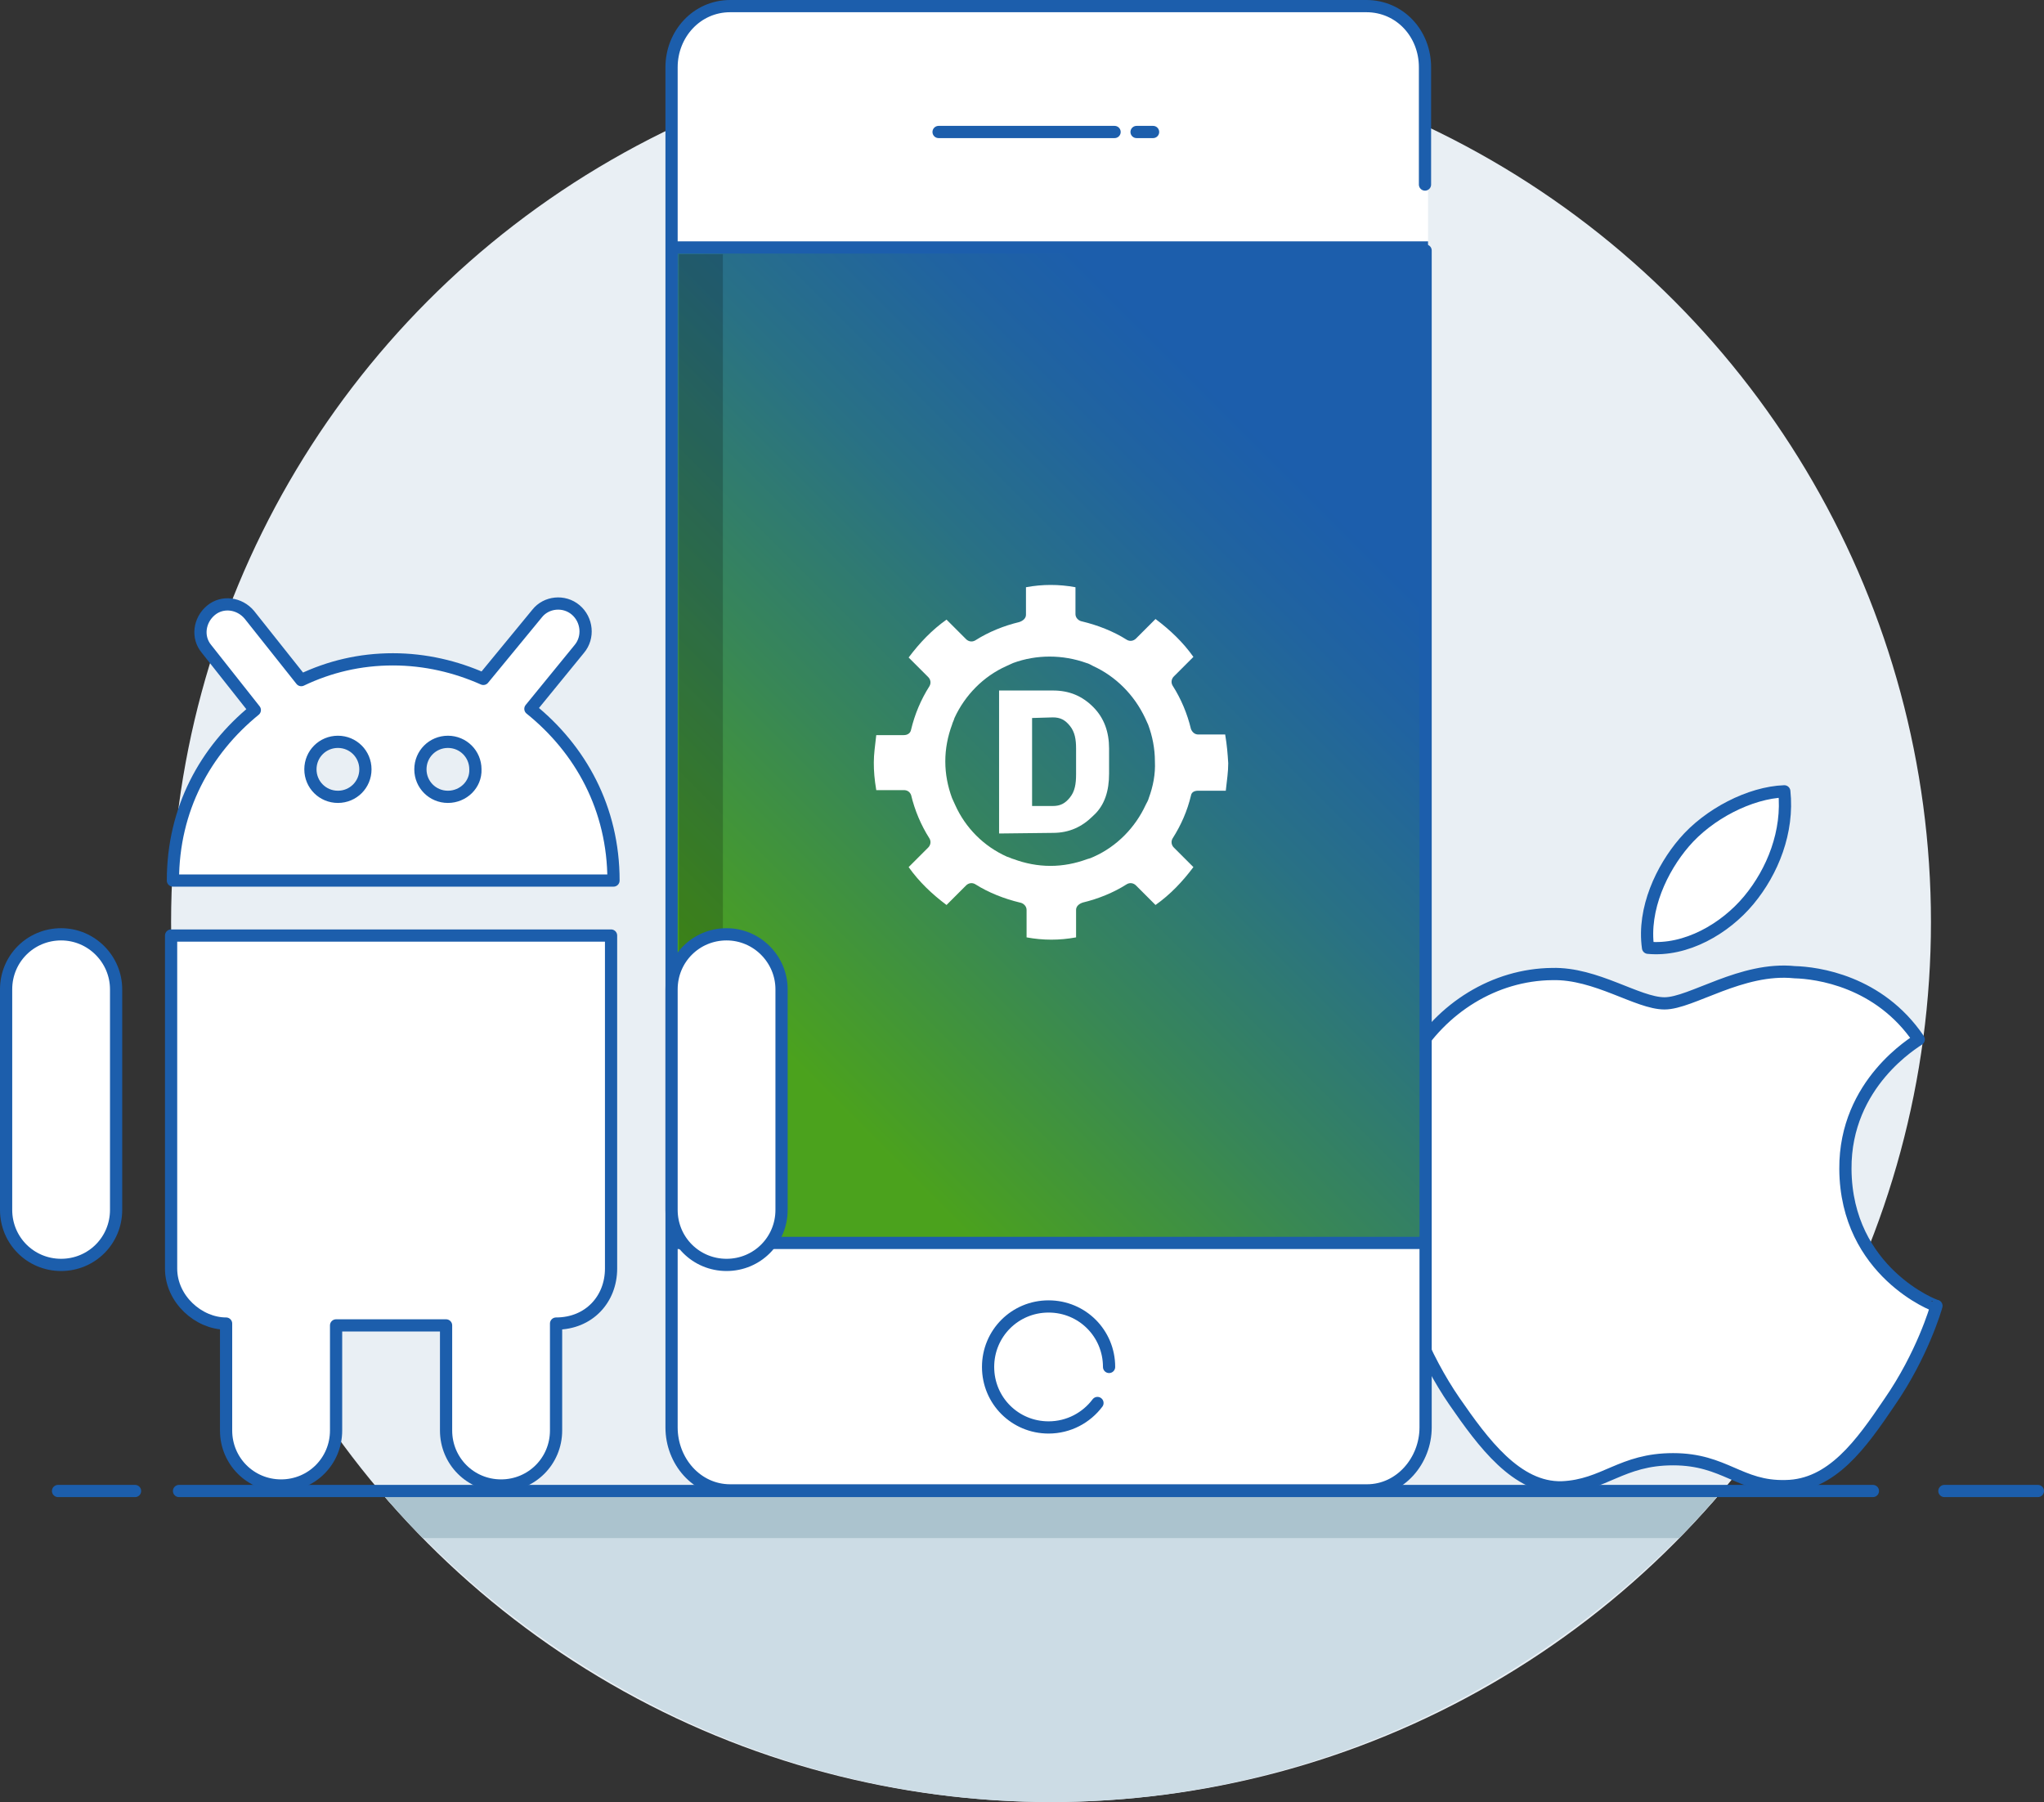 <?xml version="1.0" encoding="utf-8"?>
<!-- Generator: Adobe Illustrator 22.1.0, SVG Export Plug-In . SVG Version: 6.00 Build 0)  -->
<svg version="1.1" id="Layer_1" xmlns="http://www.w3.org/2000/svg" xmlns:xlink="http://www.w3.org/1999/xlink" x="0px" y="0px"
	 width="334.5px" height="294.9px" viewBox="0 0 334.5 294.9" style="enable-background:new 0 0 334.5 294.9;" xml:space="preserve"
	>
<rect x="0" y="0" width="334.5" height="294.9" fill="#333333" stroke="none"/>
<style type="text/css">
	.st0{fill:#E9EFF4;}
	.st1{fill:#CCDCE5;}
	.st2{fill:#ABC3CE;}
	.st3{fill:none;stroke:#1C5EAC;stroke-width:2;stroke-linecap:round;stroke-miterlimit:10;}
	.st4{fill:#FFFFFF;stroke:#1C5EAC;stroke-width:2;stroke-linejoin:round;stroke-miterlimit:10;}
	.st5{fill:#FFFFFF;}
	.st6{fill:url(#SVGID_1_);}
	.st7{fill:none;stroke:#1C5EAC;stroke-width:2;stroke-linecap:round;stroke-linejoin:round;stroke-miterlimit:10;}
	.st8{fill:none;stroke:#1C5EAC;stroke-width:2;stroke-linejoin:round;stroke-miterlimit:10;}
	.st9{opacity:0.2;enable-background:new    ;}
</style>
<circle class="st0" cx="172" cy="150.9" r="144"/>
<path class="st1" d="M172,294.9c44.2,0,83.8-20.7,110.2-51.3H61.8C88.2,274.2,127.7,294.9,172,294.9z"/>
<path class="st2" d="M282.1,243.6H61.8c2.4,2.8,4.8,5.5,7.4,8.1h205.6C277.3,249.1,279.8,246.4,282.1,243.6z"/>
<g>
	<line class="st3" x1="318.2" y1="244" x2="333.5" y2="244"/>
	<line class="st3" x1="29.3" y1="244" x2="306.5" y2="244"/>
	<line class="st3" x1="9.5" y1="244" x2="22.1" y2="244"/>
</g>
<g>
	<path class="st4" d="M302,191.3c-0.1-14.1,11.5-20.8,12-21.2c-6.5-9.6-16.7-10.9-20.3-11c-8.7-0.9-16.9,5.1-21.3,5.1
		s-11.2-5-18.4-4.8c-9.4,0.1-18.1,5.5-23,13.9c-9.8,17-2.5,42.2,7,56c4.7,6.8,10.2,14.3,17.6,14.1c7-0.3,9.7-4.6,18.2-4.6
		s10.9,4.6,18.4,4.4c7.6-0.1,12.4-6.9,17-13.7c5.4-7.8,7.6-15.4,7.7-15.8C316.8,213.8,302.1,208.2,302,191.3z M286.2,147.3
		c3.9-4.7,6.5-11.2,5.8-17.8c-5.6,0.2-12.4,3.7-16.4,8.4c-3.6,4.2-6.8,10.8-5.9,17.2C275.9,155.7,282.3,152,286.2,147.3z"/>
</g>
<path class="st5" d="M233.7,30.6V11c0-5.5-4.5-9.6-10-9.6H119.5c-5.5,0-10,4.1-10,9.6v222.6c0,5.5,4.5,9.9,10,9.9h104.2
	c5.5,0,10-4.4,10-9.9V40.8L233.7,30.6L233.7,30.6z"/>
<linearGradient id="SVGID_1_" gradientUnits="userSpaceOnUse" x1="99.825" y1="718.229" x2="243.375" y2="574.679" gradientTransform="matrix(1 0 0 1 0 -524.004)">
	<stop  offset="0.175" style="stop-color:#4BA21D"/>
	<stop  offset="0.378" style="stop-color:#388756"/>
	<stop  offset="0.569" style="stop-color:#297185"/>
	<stop  offset="0.716" style="stop-color:#2063A1"/>
	<stop  offset="0.799" style="stop-color:#1C5EAC"/>
</linearGradient>
<rect x="109.5" y="41" class="st6" width="124.2" height="162.9"/>
<g>
	<line class="st7" x1="153.6" y1="21.6" x2="182.4" y2="21.6"/>
	<line class="st7" x1="186" y1="21.6" x2="188.7" y2="21.6"/>
</g>
<path class="st7" d="M233.2,30.2V11c0-5.5-4.1-10-9.6-10H119.5c-5.5,0-9.6,4.6-9.6,10v222.6c0,5.5,4.1,10.3,9.6,10.3h104.2
	c5.5,0,9.6-4.9,9.6-10.3V41"/>
<path class="st7" d="M179.6,229.6c-1.8,2.4-4.7,4-8,4c-5.5,0-9.9-4.4-9.9-9.9s4.4-9.9,9.9-9.9s9.9,4.4,9.9,9.9"/>
<g>
	<line class="st8" x1="109.5" y1="40.5" x2="233.7" y2="40.5"/>
	<line class="st8" x1="109.5" y1="203.4" x2="233.7" y2="203.4"/>
</g>
<g>
	<path class="st5" d="M200.5,120.2h-4.4c-0.6,0-1-0.4-1.2-0.9c-0.6-2.5-1.6-4.9-3-7.1c-0.3-0.5-0.2-1.1,0.2-1.5l3.2-3.2
		c-1.7-2.4-3.8-4.4-6.2-6.2l-3.2,3.2c-0.4,0.4-1,0.5-1.5,0.2c-2.2-1.4-4.8-2.4-7.3-3c-0.6-0.1-1.1-0.6-1.1-1.2v-4.4
		c-2.7-0.5-5.4-0.5-8.1,0v4.5c0,0.6-0.5,1-1.1,1.2c-2.5,0.6-5,1.6-7.2,3c-0.5,0.3-1.1,0.2-1.5-0.2l-3.2-3.2
		c-2.4,1.7-4.4,3.8-6.2,6.2l3.2,3.2c0.4,0.4,0.5,1,0.2,1.5c-1.4,2.2-2.4,4.6-3,7.1c-0.1,0.6-0.6,0.9-1.2,0.9h-4.5
		c-0.2,1.8-0.4,3.1-0.4,4.5s0.1,2.7,0.4,4.5h4.5c0.6,0,1,0.3,1.2,0.8c0.6,2.5,1.6,4.9,3,7.1c0.3,0.5,0.2,1.1-0.2,1.5l-3.2,3.2
		c1.7,2.4,3.8,4.4,6.2,6.2l3.2-3.2c0.4-0.4,1-0.5,1.5-0.2c2.2,1.4,4.8,2.4,7.3,3c0.6,0.1,1.1,0.6,1.1,1.2v4.5c2.7,0.5,5.4,0.5,8.1,0
		v-4.5c0-0.6,0.5-1,1.1-1.2c2.5-0.6,5-1.6,7.2-3c0.5-0.3,1.1-0.2,1.5,0.2l3.2,3.2c2.4-1.7,4.4-3.8,6.2-6.2l-3.2-3.2
		c-0.4-0.4-0.5-1-0.2-1.5c1.4-2.2,2.4-4.5,3-7c0.1-0.6,0.6-0.8,1.2-0.8h4.5c0.2-1.8,0.4-3.1,0.4-4.5
		C200.9,123.3,200.8,122,200.5,120.2z M188,130.6c-0.1,0.4-0.3,0.7-0.5,1.1c-1.7,3.7-4.7,6.8-8.5,8.5c-0.4,0.2-0.7,0.3-1.1,0.4
		c-1.9,0.7-3.9,1.1-6,1.1s-4.1-0.4-6-1.1c-0.4-0.1-0.7-0.3-1.1-0.4c-3.8-1.7-6.8-4.7-8.5-8.5c-0.2-0.4-0.3-0.7-0.5-1.1
		c-0.7-1.9-1.1-3.9-1.1-6s0.4-4.1,1.1-6c0.1-0.4,0.3-0.7,0.4-1.1c1.7-3.7,4.7-6.8,8.5-8.5c0.4-0.2,0.7-0.3,1.1-0.5
		c3.8-1.4,8.1-1.4,12,0c0.4,0.1,0.7,0.3,1.1,0.5c3.7,1.7,6.7,4.7,8.5,8.5c0.2,0.4,0.3,0.7,0.5,1.1c0.7,1.9,1.1,3.9,1.1,6
		C189.1,126.7,188.7,128.7,188,130.6z"/>
	<g>
		<path class="st5" d="M163.5,136.4V113h8.8c2.7,0,4.8,0.9,6.6,2.7s2.6,4.1,2.6,6.8v4.1c0,2.8-0.7,5.2-2.6,6.9
			c-1.8,1.8-3.9,2.8-6.6,2.8L163.5,136.4L163.5,136.4z M168.9,117.5v14.4h3.4c1.2,0,2-0.4,2.8-1.4s1-2.2,1-3.8v-4.2
			c0-1.5-0.2-2.7-1-3.7s-1.6-1.4-2.8-1.4L168.9,117.5L168.9,117.5z"/>
	</g>
</g>
<rect x="111.1" y="41.6" class="st9" width="7.2" height="162.9"/>
<g>
	<path class="st4" d="M10,152.9c-5,0-9,4-9,9V198c0,5,4,9,9,9s9-4,9-9v-36.1C19,157,15,152.9,10,152.9z"/>
	<path class="st4" d="M118.9,152.9c-5,0-9,4-9,9V198c0,5,4,9,9,9s9-4,9-9v-36.1C127.9,157,123.9,152.9,118.9,152.9z"/>
	<path class="st4" d="M28,207.6c0,5,4.5,9,9,9v17.5c0,5,4,9,9,9s9-4,9-9v-17.2h18v17.2c0,5,4,9,9,9s9-4,9-9v-17.5c5.4,0,9-4,9-9
		v-54.5H28V207.6z"/>
	<path class="st4" d="M86.8,116l8-9.8c1.6-1.9,1.3-4.8-0.6-6.4s-4.8-1.3-6.3,0.6l-8.8,10.7c-4.5-2-9.5-3.2-14.8-3.2
		c-5.4,0-10.4,1.2-15,3.4l-8.5-10.7c-1.6-1.9-4.4-2.3-6.3-0.7c-1.9,1.6-2.3,4.4-0.7,6.3l7.9,10c-8.1,6.6-13.4,16.2-13.4,27.9h72.1
		C100.4,132.3,95,122.6,86.8,116z M55.3,130.4c-2.5,0-4.5-2-4.5-4.5c0-2.5,2-4.5,4.5-4.5s4.5,2,4.5,4.5
		C59.8,128.4,57.8,130.4,55.3,130.4z M73.3,130.4c-2.5,0-4.5-2-4.5-4.5c0-2.5,2-4.5,4.5-4.5s4.5,2,4.5,4.5
		C77.9,128.4,75.8,130.4,73.3,130.4z"/>
</g>
</svg>
